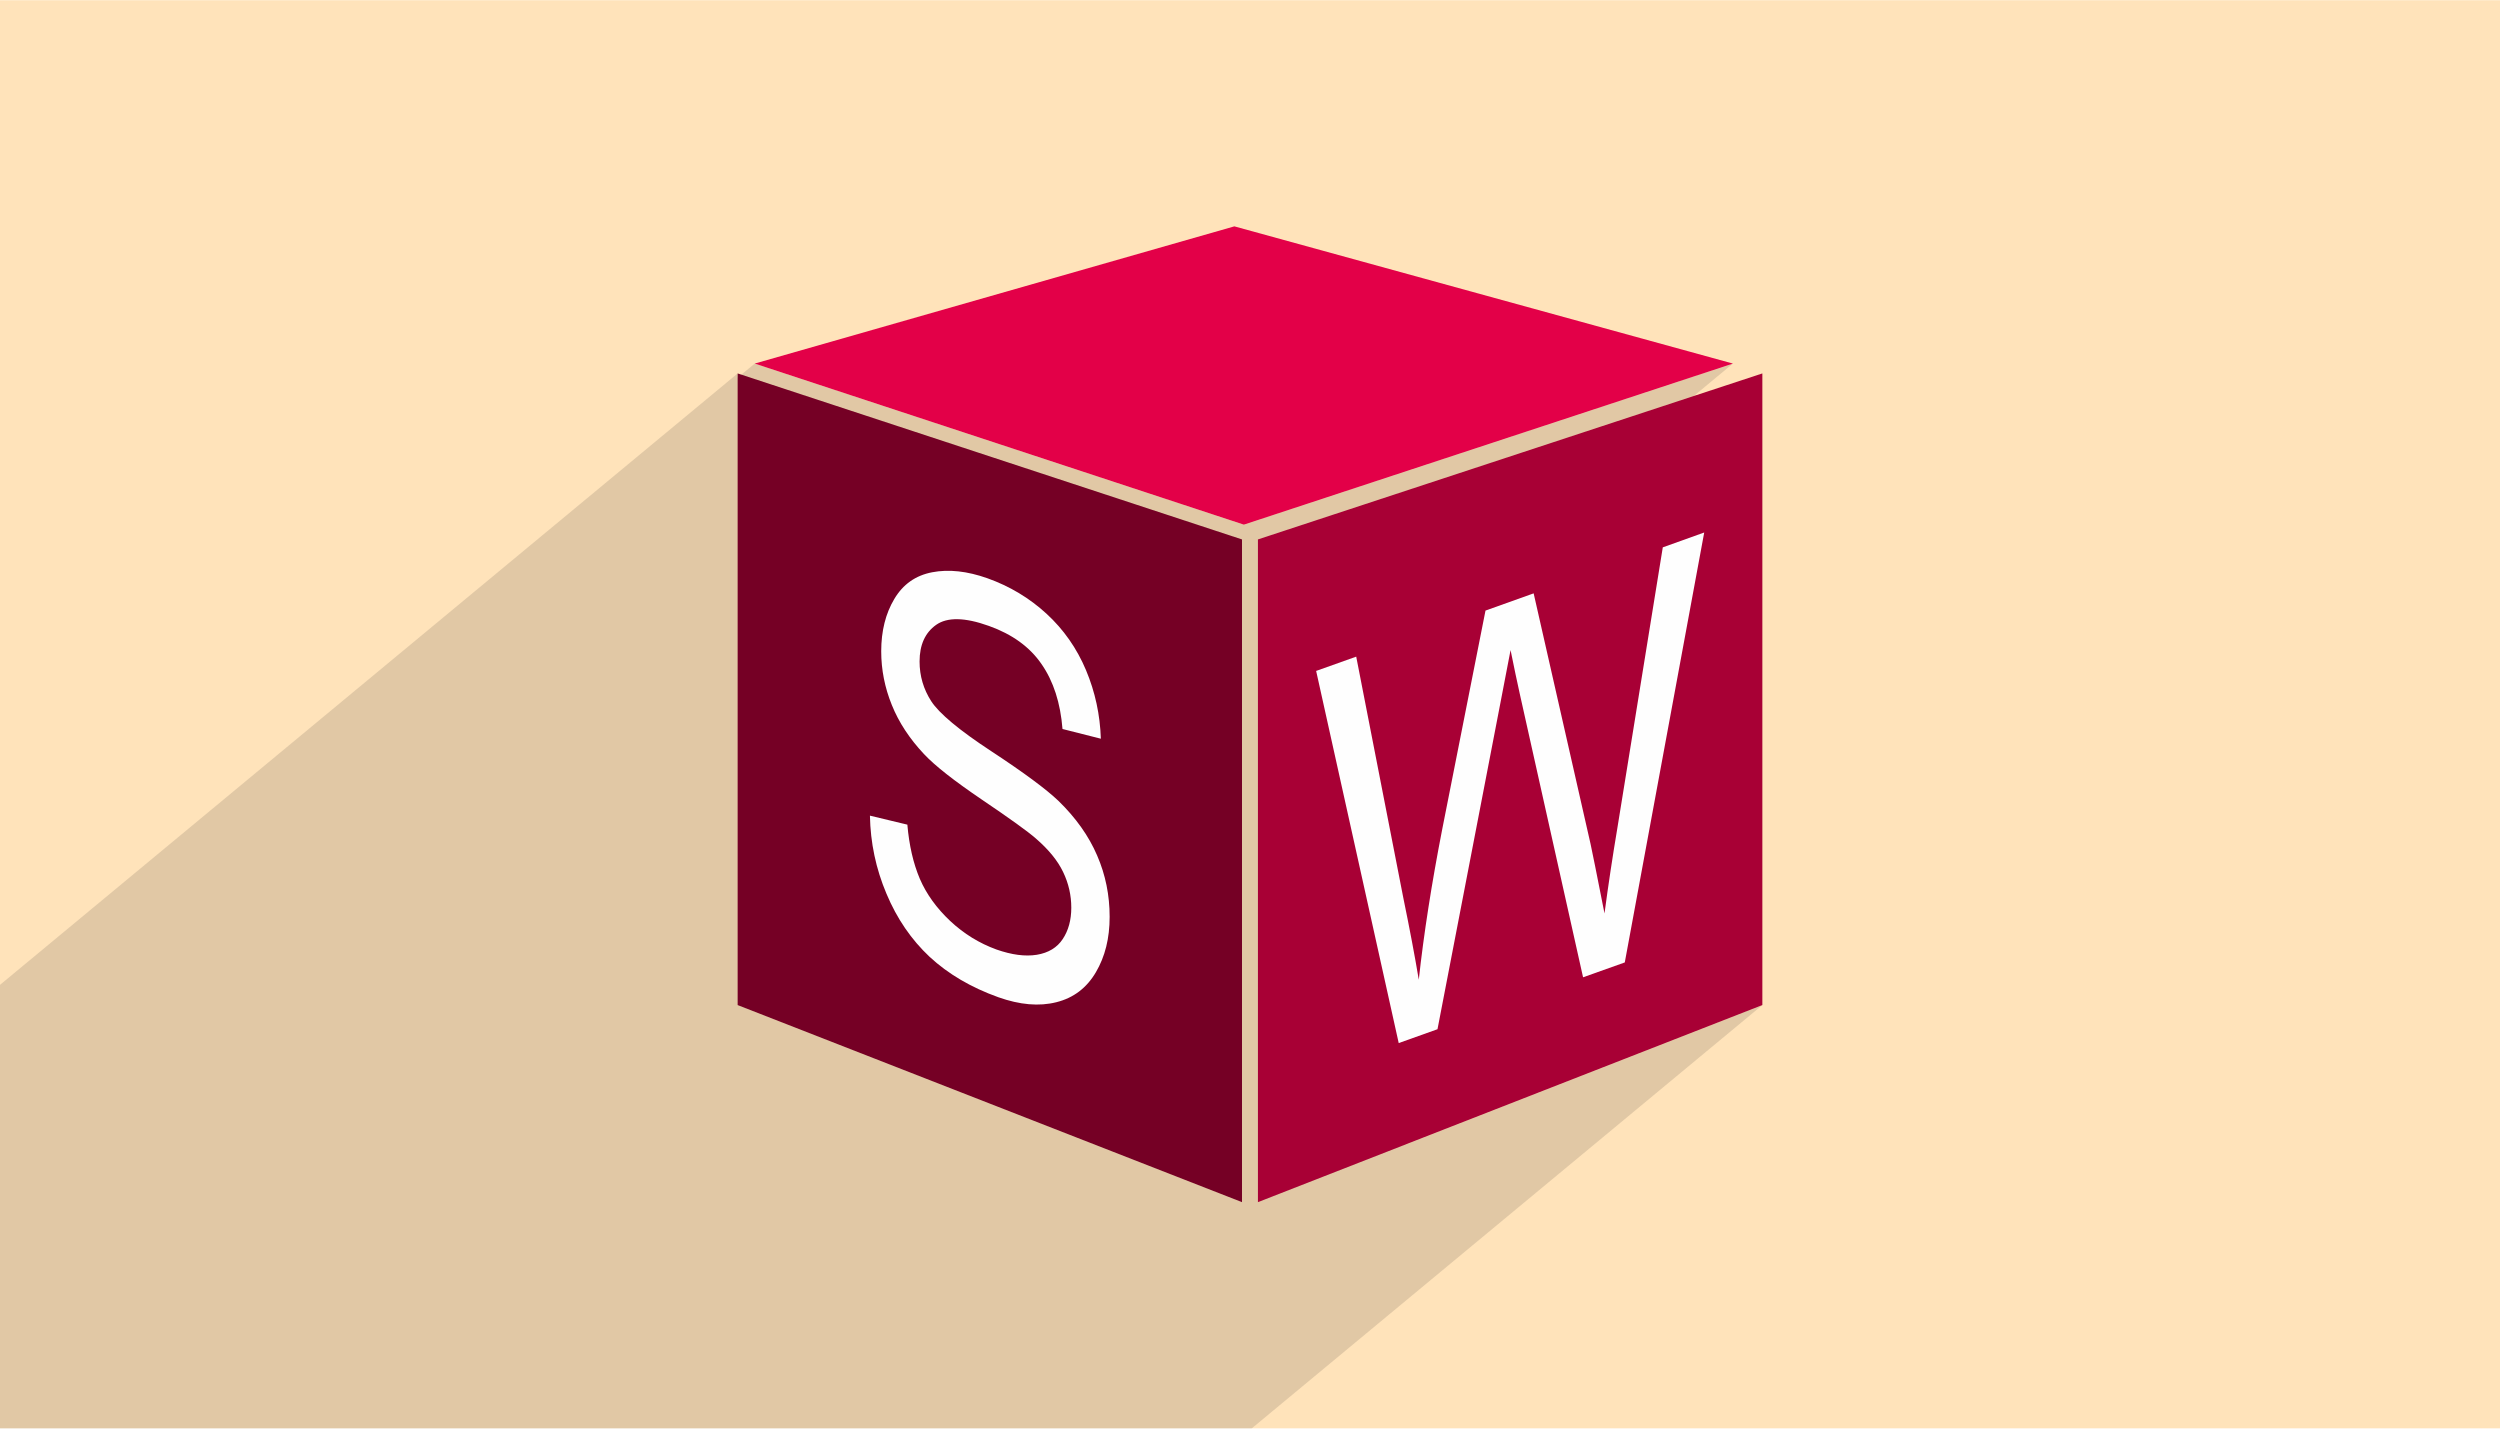 <?xml version="1.0" encoding="UTF-8"?>
<!DOCTYPE svg PUBLIC "-//W3C//DTD SVG 1.0//EN" "http://www.w3.org/TR/2001/REC-SVG-20010904/DTD/svg10.dtd">
<!-- Creator: CorelDRAW 2017 -->
<svg xmlns="http://www.w3.org/2000/svg" xml:space="preserve" width="350px" height="200px" version="1.0" shape-rendering="geometricPrecision" text-rendering="geometricPrecision" image-rendering="optimizeQuality" fill-rule="evenodd" clip-rule="evenodd"
viewBox="0 0 35000 19994"
 xmlns:xlink="http://www.w3.org/1999/xlink">
 <g id="__x0023_Layer_x0020_1">
  <g id="_1529589693904">
   <rect fill="#FFE3BA" width="35000" height="19994"/>
   <polygon fill="#373435" fill-opacity="0.149" points="14879,19994 13792,19994 13767,19994 13568,19994 13385,19994 12406,19994 12286,19994 10691,19994 8729,19994 8723,19994 8400,19994 8004,19994 7730,19994 7640,19994 7369,19994 6986,19994 6897,19994 6647,19994 6516,19994 6279,19994 5955,19994 5863,19994 5686,19994 5634,19994 4735,19994 4218,19994 3766,19994 3595,19994 3178,19994 2599,19994 2507,19994 2448,19994 2399,19994 2152,19994 1831,19994 895,19994 759,19994 0,19994 0,19930 0,19608 0,19553 0,18826 0,18697 0,13846 0,13785 10327,5225 10327,5285 10566,5087 17414,7342 24261,5087 19032,9422 19131,9926 20797,8545 21471,8304 21635,9023 23279,7660 23859,7452 22747,13471 22747,13471 22747,13471 19668,16024 24673,14068 17525,19994 14879,19994 "/>
   <g>
    <polygon fill="#E30048" points="17281,3166 10566,5087 17414,7342 24261,5087 "/>
    <polygon fill="#750025" points="10327,14068 17388,16827 17388,7549 10327,5225 "/>
    <polygon fill="#A80035" points="24673,14068 17611,16827 17611,7549 24673,5225 "/>
    <path fill="#FEFEFE" d="M12179 11416l524 126c25,290 83,542 174,757 92,214 234,411 426,592 191,179 408,312 647,399 214,75 401,100 565,74 163,-27 285,-101 363,-220 80,-120 120,-267 120,-439 0,-175 -38,-342 -115,-501 -76,-159 -203,-314 -381,-468 -112,-98 -363,-279 -751,-541 -389,-264 -661,-476 -816,-642 -201,-214 -351,-442 -449,-685 -99,-243 -149,-495 -149,-753 0,-285 62,-530 183,-732 121,-204 296,-329 529,-374 233,-45 491,-17 776,84 311,111 588,277 827,497 238,219 423,482 552,789 129,307 197,627 208,960l-537 -136c-29,-365 -126,-667 -293,-908 -165,-241 -412,-419 -737,-535 -337,-121 -583,-125 -739,-15 -154,109 -232,280 -232,513 0,202 55,388 164,557 109,168 389,404 843,701 455,299 766,530 936,692 245,238 426,493 543,766 118,272 175,558 175,859 0,300 -64,557 -193,776 -128,218 -312,359 -553,419 -242,61 -511,37 -813,-70 -382,-137 -701,-325 -960,-564 -257,-241 -459,-535 -606,-886 -148,-350 -224,-714 -231,-1092z"/>
    <path fill="#FEFEFE" d="M22747 13471l1112 -6019 -580 208 -633 3912c-69,411 -130,815 -183,1213 -110,-558 -175,-882 -194,-967l-798 -3514 -674 241 -606 3062c-148,760 -258,1462 -328,2106 -56,-334 -128,-716 -216,-1143l-660 -3380 -561 200 1156 5210 543 -194 887 -4600c75,-385 120,-620 136,-708 49,240 91,444 129,613l886 3968 584 -208 0 0 0 0z"/>
   </g>
  </g>
 </g>
</svg>
